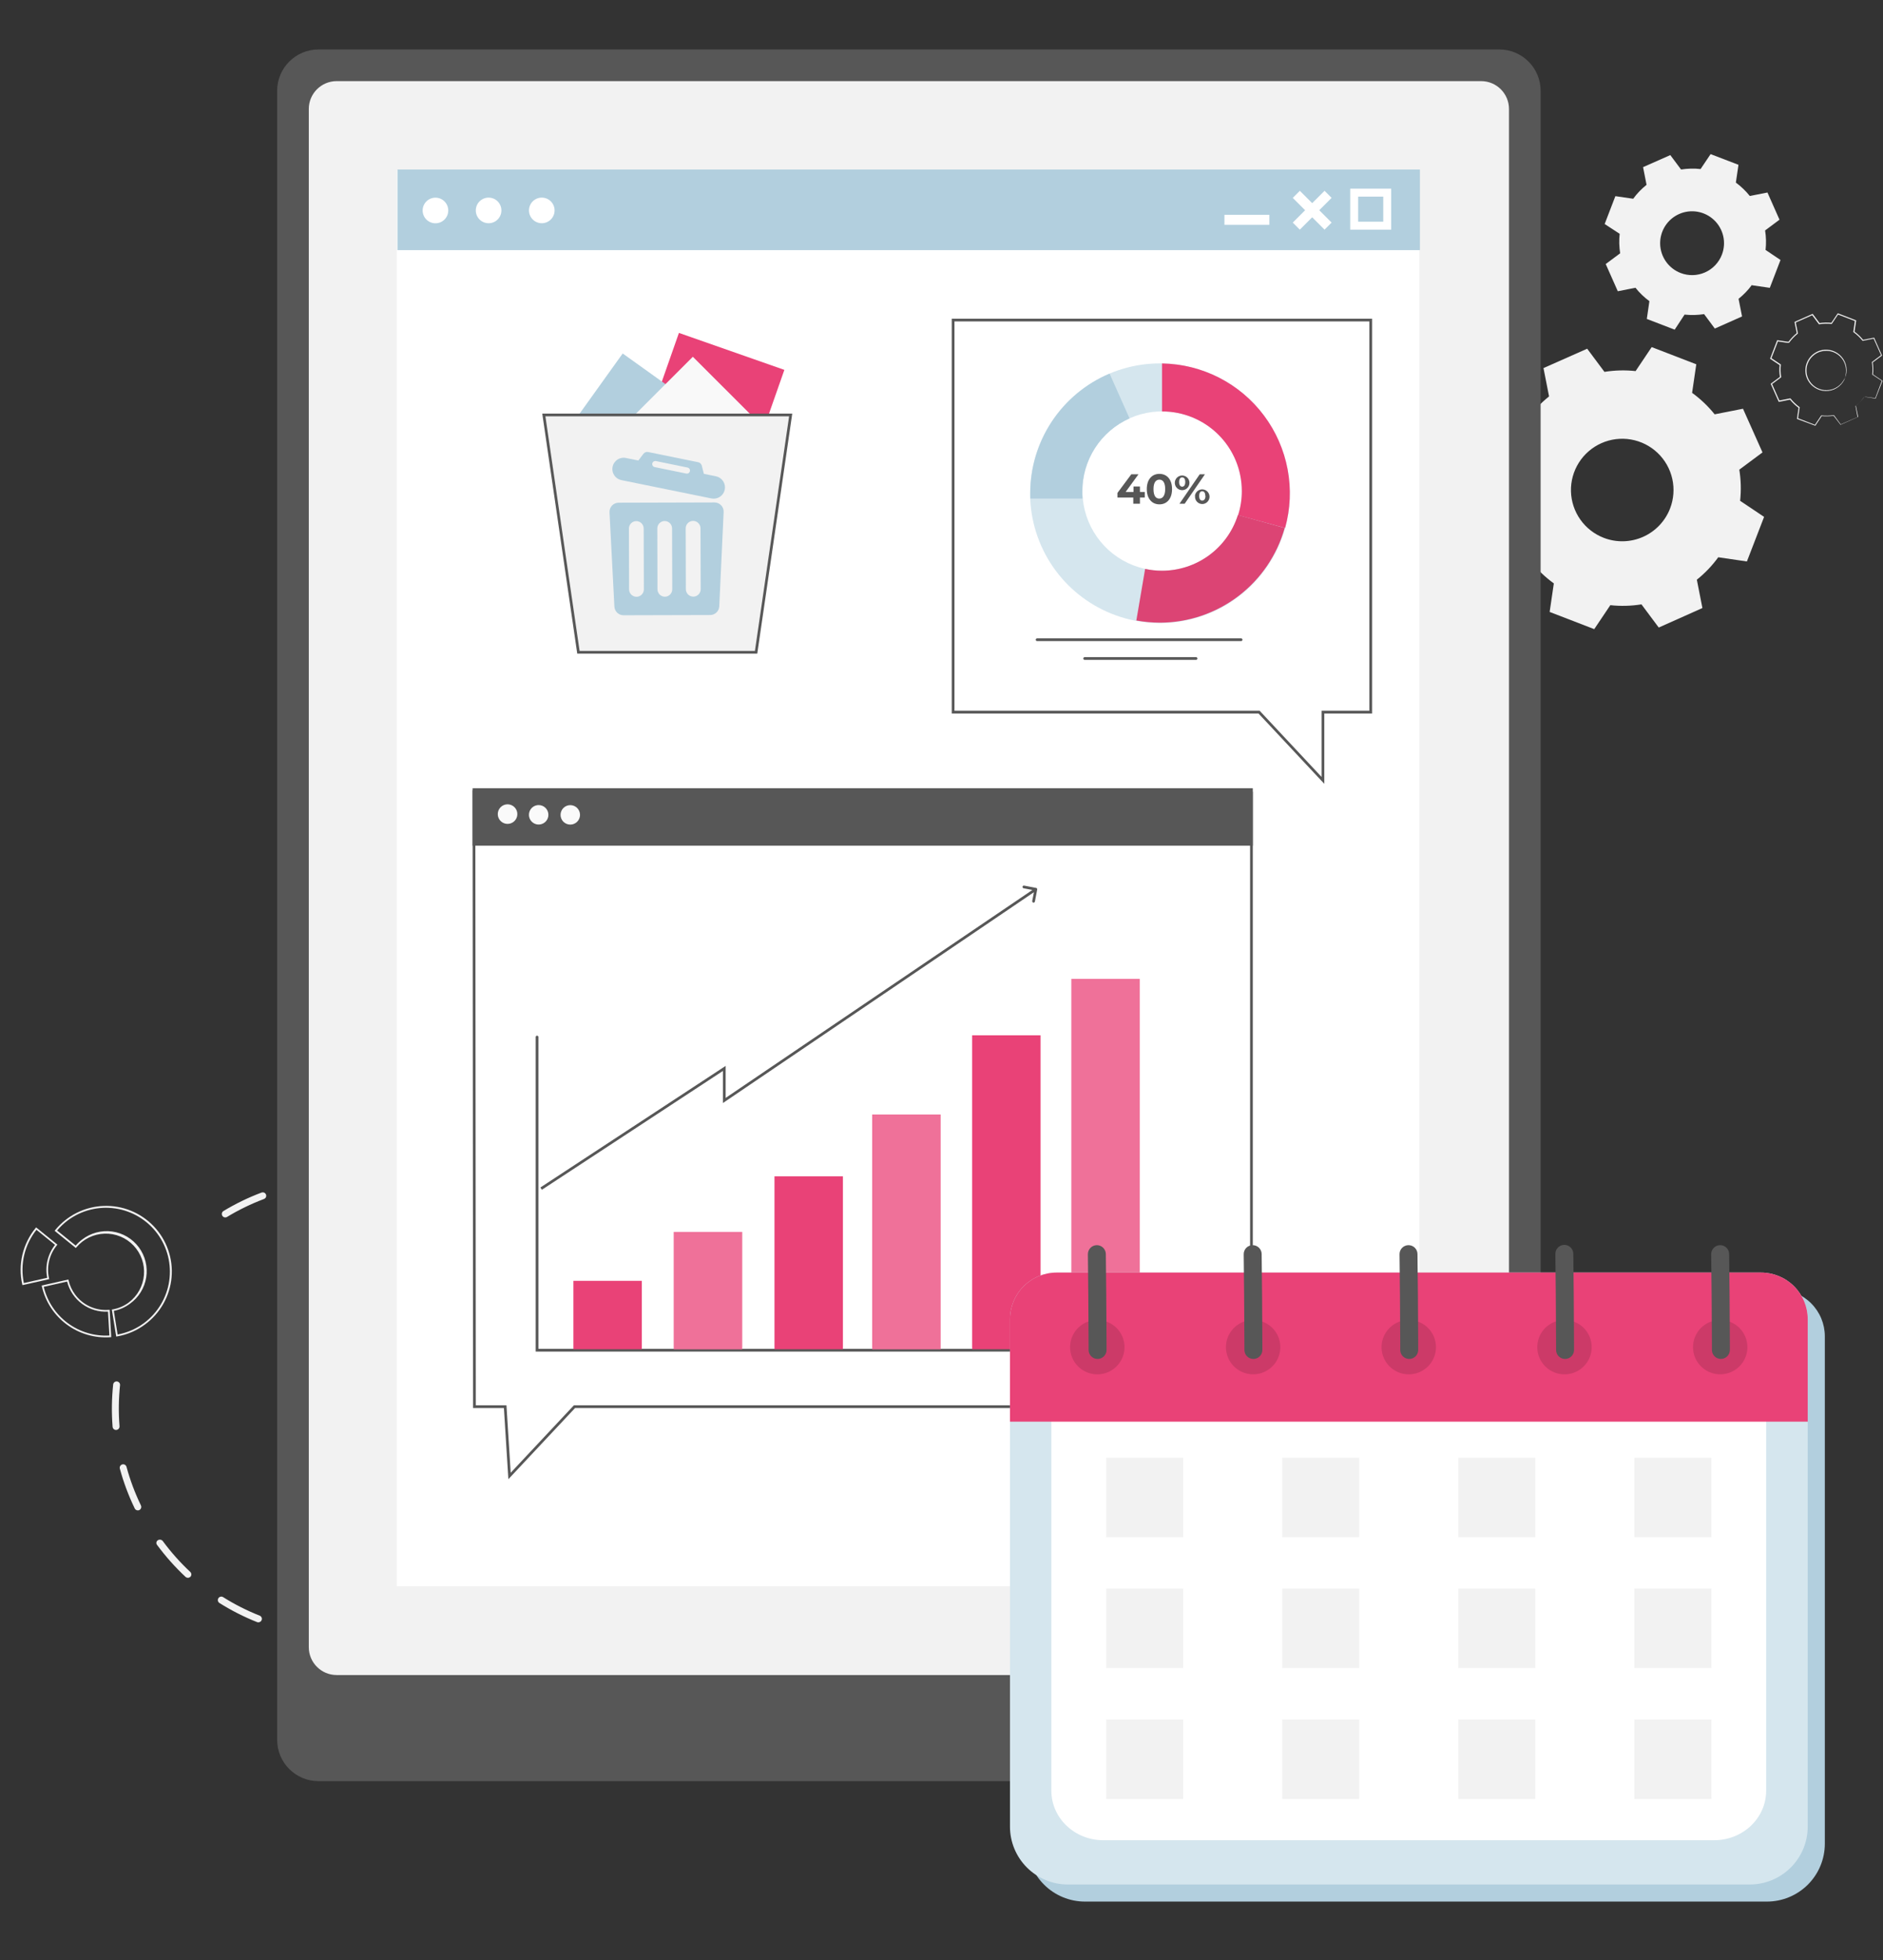 <?xml version="1.0" encoding="UTF-8"?> <svg xmlns="http://www.w3.org/2000/svg" width="693" height="721" viewBox="0 0 693 721" fill="none"><rect x="0" y="0" width="693" height="721" fill="#333333" stroke="none"/> <path d="M176.473 586.031C178.549 584.494 180.578 582.848 182.501 581.138C182.734 580.909 182.87 580.599 182.881 580.272C182.892 579.945 182.776 579.627 182.559 579.384C182.341 579.14 182.038 578.989 181.712 578.962C181.386 578.936 181.062 579.036 180.807 579.241C177.02 582.613 172.937 585.637 168.605 588.274C168.317 588.449 168.111 588.731 168.031 589.058C167.952 589.385 168.005 589.73 168.18 590.017C168.355 590.304 168.637 590.51 168.964 590.59C169.292 590.669 169.637 590.615 169.925 590.44C172.141 589.069 174.358 587.597 176.473 586.031ZM192.917 569.947C193.013 569.877 193.099 569.793 193.172 569.699C196.369 565.571 199.175 561.154 201.555 556.507C201.644 556.358 201.702 556.191 201.724 556.019C201.746 555.846 201.733 555.671 201.684 555.503C201.636 555.336 201.554 555.18 201.443 555.046C201.332 554.912 201.195 554.802 201.039 554.723C200.884 554.644 200.714 554.597 200.54 554.586C200.366 554.575 200.192 554.6 200.028 554.659C199.864 554.719 199.713 554.811 199.586 554.93C199.459 555.049 199.358 555.193 199.289 555.353C196.986 559.868 194.267 564.157 191.166 568.167C190.984 568.411 190.895 568.711 190.916 569.014C190.936 569.317 191.064 569.603 191.277 569.82C191.49 570.037 191.773 570.17 192.076 570.197C192.379 570.223 192.681 570.14 192.929 569.964L192.917 569.947ZM156.161 597.116C156.402 596.931 156.569 596.666 156.632 596.369C156.695 596.072 156.65 595.762 156.504 595.496C156.358 595.229 156.122 595.024 155.838 594.916C155.553 594.808 155.24 594.806 154.954 594.909C150.21 596.695 145.31 598.037 140.318 598.918C140.003 598.996 139.73 599.19 139.553 599.461C139.377 599.732 139.31 600.06 139.367 600.379C139.423 600.697 139.599 600.982 139.859 601.175C140.118 601.369 140.442 601.456 140.763 601.42C145.911 600.513 150.963 599.128 155.854 597.284C155.962 597.239 156.062 597.179 156.152 597.105L156.161 597.116ZM206.903 542.604C207.126 542.441 207.289 542.208 207.366 541.942C208.843 536.934 209.857 531.802 210.397 526.611C210.409 526.288 210.297 525.973 210.085 525.73C209.872 525.486 209.575 525.333 209.254 525.3C208.932 525.267 208.61 525.357 208.353 525.553C208.095 525.748 207.921 526.034 207.867 526.352C207.346 531.39 206.362 536.369 204.928 541.227C204.85 541.483 204.856 541.756 204.943 542.008C205.031 542.26 205.196 542.479 205.415 542.631C205.634 542.784 205.896 542.864 206.163 542.859C206.43 542.854 206.689 542.765 206.903 542.604V542.604ZM125.968 602.438C126.18 602.278 126.337 602.056 126.417 601.803C126.496 601.551 126.495 601.279 126.413 601.027C126.332 600.776 126.173 600.555 125.96 600.398C125.747 600.24 125.49 600.153 125.224 600.148C120.152 600.098 115.096 599.582 110.119 598.607C109.798 598.567 109.474 598.65 109.212 598.839C108.95 599.028 108.769 599.31 108.707 599.627C108.645 599.944 108.706 600.272 108.877 600.546C109.048 600.82 109.317 601.018 109.63 601.101C114.76 602.103 119.971 602.634 125.199 602.687C125.463 602.684 125.719 602.601 125.933 602.447L125.968 602.438ZM210.078 512.1C210.25 511.97 210.387 511.799 210.476 511.602C210.565 511.406 210.602 511.19 210.585 510.975C210.161 505.774 209.257 500.623 207.886 495.588C207.842 495.428 207.767 495.277 207.665 495.146C207.563 495.014 207.436 494.904 207.291 494.821C207.146 494.738 206.987 494.685 206.821 494.664C206.656 494.643 206.488 494.655 206.327 494.699C206.166 494.743 206.015 494.818 205.884 494.92C205.752 495.022 205.641 495.149 205.558 495.294C205.475 495.438 205.422 495.598 205.401 495.763C205.38 495.928 205.391 496.096 205.435 496.257C206.766 501.137 207.643 506.129 208.055 511.171C208.068 511.337 208.114 511.499 208.19 511.647C208.265 511.796 208.37 511.928 208.497 512.036C208.624 512.143 208.771 512.225 208.93 512.276C209.089 512.327 209.256 512.346 209.423 512.332C209.641 512.314 209.85 512.24 210.031 512.118L210.078 512.1ZM95.858 596.533C96.051 596.389 96.199 596.195 96.286 595.971C96.348 595.816 96.378 595.651 96.376 595.484C96.373 595.318 96.338 595.153 96.271 595C96.205 594.847 96.109 594.709 95.989 594.593C95.869 594.478 95.727 594.387 95.572 594.326C90.864 592.466 86.338 590.174 82.053 587.48C81.769 587.327 81.438 587.286 81.125 587.368C80.812 587.449 80.542 587.646 80.369 587.919C80.196 588.191 80.133 588.519 80.192 588.836C80.252 589.153 80.43 589.436 80.691 589.627C85.111 592.414 89.78 594.785 94.639 596.71C94.833 596.78 95.041 596.802 95.245 596.774C95.45 596.746 95.644 596.669 95.812 596.55L95.858 596.533ZM202.015 482.55C202.252 482.373 202.42 482.119 202.491 481.832C202.561 481.545 202.529 481.242 202.4 480.976C200.106 476.281 197.391 471.804 194.287 467.6C194.086 467.329 193.785 467.149 193.451 467.099C193.116 467.05 192.776 467.135 192.504 467.336V467.336C192.234 467.536 192.054 467.835 192.004 468.168C191.955 468.5 192.039 468.838 192.239 469.108C195.252 473.179 197.883 477.519 200.099 482.073C200.247 482.375 200.509 482.607 200.828 482.717C201.147 482.827 201.496 482.806 201.8 482.659C201.854 482.627 201.907 482.591 201.957 482.551L202.015 482.55ZM69.888 580.172C69.956 580.131 70.019 580.083 70.079 580.031C70.308 579.783 70.43 579.455 70.418 579.119C70.405 578.782 70.26 578.464 70.013 578.234C66.311 574.778 62.936 570.989 59.93 566.916C59.725 566.639 59.422 566.45 59.083 566.388C58.744 566.326 58.394 566.395 58.104 566.582C57.968 566.666 57.85 566.776 57.758 566.907C57.666 567.038 57.603 567.186 57.571 567.343C57.539 567.499 57.539 567.66 57.572 567.817C57.605 567.973 57.67 568.12 57.763 568.25L57.839 568.354C60.969 572.583 64.48 576.516 68.328 580.106C68.543 580.288 68.814 580.393 69.096 580.406C69.379 580.418 69.657 580.335 69.888 580.172V580.172ZM183.745 457.894C183.812 457.856 183.875 457.81 183.93 457.757C184.045 457.635 184.134 457.493 184.193 457.337C184.252 457.181 184.28 457.015 184.274 456.848C184.268 456.681 184.229 456.518 184.16 456.366C184.09 456.215 183.991 456.079 183.868 455.966C180.048 452.406 175.906 449.207 171.496 446.409C171.212 446.255 170.88 446.215 170.567 446.296C170.255 446.378 169.984 446.575 169.811 446.847C169.638 447.12 169.575 447.448 169.635 447.765C169.695 448.082 169.873 448.365 170.133 448.556C174.413 451.266 178.431 454.368 182.137 457.82C182.352 458.014 182.628 458.129 182.918 458.144C183.207 458.16 183.494 458.076 183.729 457.906L183.745 457.894ZM51.483 555.355C51.721 555.179 51.89 554.925 51.96 554.637C52.031 554.35 51.998 554.046 51.868 553.78C49.661 549.224 47.884 544.472 46.557 539.586C46.514 539.425 46.439 539.275 46.337 539.143C46.234 539.011 46.108 538.901 45.963 538.818C45.818 538.736 45.658 538.683 45.493 538.662C45.328 538.641 45.16 538.652 44.999 538.696C44.838 538.74 44.687 538.815 44.555 538.917C44.423 539.019 44.313 539.146 44.23 539.291C44.147 539.436 44.094 539.595 44.072 539.76C44.051 539.926 44.063 540.093 44.107 540.254C45.475 545.292 47.309 550.191 49.584 554.89C49.733 555.191 49.994 555.421 50.311 555.531C50.628 555.642 50.976 555.623 51.28 555.48L51.483 555.355ZM157.82 441.492C158 441.356 158.142 441.175 158.229 440.967C158.316 440.76 158.347 440.532 158.318 440.309C158.289 440.085 158.201 439.874 158.063 439.696C157.925 439.517 157.742 439.379 157.533 439.294C152.677 437.366 147.654 435.885 142.528 434.872C142.207 434.832 141.883 434.915 141.621 435.104C141.359 435.294 141.178 435.575 141.116 435.892C141.054 436.209 141.115 436.538 141.286 436.811C141.457 437.085 141.726 437.283 142.039 437.366C147.012 438.348 151.884 439.785 156.593 441.659C156.795 441.737 157.013 441.763 157.228 441.734C157.443 441.705 157.647 441.621 157.82 441.492V441.492ZM43.48 525.761C43.653 525.631 43.79 525.46 43.879 525.263C43.968 525.066 44.005 524.85 43.987 524.635C43.588 519.588 43.654 514.515 44.186 509.48C44.198 509.158 44.087 508.843 43.876 508.6C43.664 508.356 43.368 508.202 43.047 508.168C42.727 508.134 42.405 508.223 42.147 508.416C41.888 508.61 41.713 508.894 41.657 509.212C41.104 514.408 41.031 519.644 41.439 524.853C41.452 525.019 41.498 525.181 41.574 525.33C41.65 525.478 41.754 525.61 41.881 525.718C42.008 525.826 42.155 525.907 42.314 525.958C42.473 526.009 42.64 526.028 42.807 526.015C43.048 525.996 43.28 525.909 43.474 525.765L43.48 525.761ZM127.714 435.592C127.926 435.432 128.083 435.211 128.162 434.958C128.242 434.705 128.241 434.434 128.159 434.182C128.077 433.93 127.919 433.71 127.706 433.552C127.492 433.395 127.235 433.308 126.97 433.303C121.741 433.23 116.516 433.637 111.36 434.52C111.196 434.548 111.039 434.609 110.898 434.698C110.757 434.788 110.635 434.904 110.539 435.04C110.443 435.177 110.375 435.331 110.338 435.493C110.302 435.656 110.298 435.824 110.327 435.989C110.355 436.153 110.416 436.31 110.505 436.45C110.595 436.591 110.711 436.713 110.847 436.808C110.984 436.904 111.138 436.972 111.301 437.008C111.464 437.045 111.632 437.049 111.796 437.02C116.792 436.148 121.857 435.738 126.928 435.795C127.206 435.805 127.48 435.721 127.705 435.557L127.714 435.592ZM97.487 440.889C97.728 440.704 97.895 440.439 97.958 440.142C98.021 439.844 97.976 439.535 97.83 439.268C97.684 439.002 97.448 438.796 97.164 438.688C96.879 438.581 96.566 438.578 96.28 438.681C91.388 440.518 86.675 442.802 82.203 445.504C81.93 445.687 81.737 445.967 81.666 446.287C81.594 446.607 81.649 446.943 81.819 447.223C81.989 447.504 82.261 447.708 82.578 447.793C82.895 447.878 83.233 447.838 83.521 447.68C87.857 445.052 92.429 442.833 97.177 441.051C97.286 441 97.387 440.933 97.477 440.854L97.487 440.889Z" fill="#F2F2F2"></path> <path d="M18.123 470.537L18.044 470.225C17.568 468.118 17.58 465.931 18.079 463.829C18.579 461.727 19.553 459.766 20.927 458.097L21.133 457.851L13.293 451.504L13.092 451.745C10.758 454.599 9.103 457.944 8.251 461.529C7.4 465.113 7.376 468.844 8.179 472.438L8.249 472.749L18.123 470.537ZM20.253 457.929C18.923 459.62 17.977 461.579 17.48 463.671C16.983 465.763 16.948 467.938 17.378 470.044L8.781 471.975C8.066 468.572 8.11 465.053 8.912 461.667C9.713 458.282 11.252 455.114 13.418 452.389L20.253 457.929Z" fill="#F2F2F2"></path> <path d="M53.367 487.21C56.136 485.177 58.439 482.579 60.125 479.588C61.81 476.597 62.839 473.283 63.143 469.865C63.446 466.447 63.018 463.005 61.885 459.767C60.753 456.529 58.943 453.569 56.576 451.085C54.208 448.602 51.338 446.65 48.156 445.361C44.974 444.073 41.553 443.476 38.12 443.611C34.688 443.746 31.323 444.609 28.25 446.144C25.177 447.679 22.465 449.849 20.296 452.511L20.1 452.758L27.912 459.092L28.113 458.851C29.389 457.327 30.973 456.089 32.761 455.22C34.549 454.35 36.501 453.868 38.488 453.805C40.475 453.742 42.453 454.099 44.291 454.854C46.13 455.609 47.787 456.743 49.155 458.183C50.523 459.623 51.57 461.336 52.227 463.21C52.885 465.083 53.138 467.075 52.97 469.054C52.803 471.033 52.218 472.954 51.255 474.692C50.291 476.43 48.97 477.945 47.38 479.137C45.633 480.433 43.607 481.303 41.465 481.679L41.157 481.73L42.775 491.664L43.089 491.609C46.814 490.975 50.337 489.467 53.367 487.21V487.21ZM24.964 448.913C29.983 445.197 36.274 443.623 42.451 444.539C48.628 445.454 54.186 448.783 57.902 453.794C61.618 458.805 63.188 465.087 62.267 471.257C61.345 477.428 58.007 482.983 52.988 486.699C50.119 488.83 46.797 490.271 43.28 490.911L41.894 482.212C44.021 481.794 46.028 480.907 47.769 479.616C49.371 478.483 50.73 477.041 51.767 475.376C52.804 473.711 53.499 471.857 53.809 469.921C54.119 467.985 54.04 466.007 53.575 464.103C53.11 462.2 52.269 460.408 51.101 458.833C49.933 457.259 48.463 455.934 46.775 454.935C45.087 453.936 43.216 453.284 41.272 453.018C39.328 452.751 37.35 452.874 35.454 453.381C33.558 453.888 31.782 454.768 30.23 455.969C29.357 456.618 28.559 457.364 27.853 458.192L21.017 452.652C22.182 451.256 23.507 450.001 24.964 448.913Z" fill="#F2F2F2"></path> <path d="M40.942 491.868L40.349 481.815L40.025 481.844C37.65 482.03 35.267 481.609 33.101 480.621C30.935 479.633 29.056 478.111 27.641 476.198C26.485 474.646 25.667 472.869 25.24 470.981L25.165 470.675L15.338 472.894L15.408 473.204C16.684 478.817 19.928 483.787 24.553 487.216C29.179 490.646 34.882 492.308 40.631 491.904L40.942 491.868ZM39.74 482.485L40.264 491.283C34.769 491.596 29.341 489.975 24.923 486.701C20.506 483.428 17.379 478.709 16.087 473.368L24.694 471.428C25.525 474.73 27.482 477.639 30.227 479.657C32.972 481.674 36.336 482.674 39.74 482.485Z" fill="#F2F2F2"></path> <path d="M679.049 138.905C678.877 139.499 678.607 140.061 678.249 140.565C677.431 141.76 676.286 142.694 674.95 143.254C673.615 143.814 672.145 143.976 670.719 143.722C669.371 143.484 668.113 142.885 667.078 141.99C666.518 141.512 666.033 140.953 665.642 140.33C665.222 139.701 664.907 139.009 664.708 138.28C664.273 136.709 664.355 135.04 664.942 133.519C665.53 131.998 666.591 130.706 667.97 129.835C668.601 129.418 669.293 129.103 670.022 128.902C671.036 128.626 672.096 128.562 673.136 128.715C674.176 128.869 675.173 129.236 676.064 129.794C677.293 130.561 678.274 131.666 678.889 132.977C679.504 134.288 679.727 135.749 679.531 137.183C679.456 137.796 679.28 138.392 679.008 138.946C679.008 138.946 679.233 138.321 679.367 137.163C679.535 135.513 679.149 133.854 678.269 132.448C677.624 131.417 676.73 130.564 675.669 129.968C674.608 129.372 673.414 129.051 672.197 129.036C671.503 129.02 670.811 129.11 670.145 129.302C669.443 129.491 668.775 129.788 668.165 130.183C666.869 131.015 665.872 132.237 665.319 133.672C664.766 135.108 664.685 136.682 665.088 138.167C665.276 138.872 665.574 139.543 665.97 140.155C666.333 140.748 666.786 141.281 667.314 141.734C668.23 142.535 669.332 143.096 670.519 143.364C671.707 143.633 672.943 143.601 674.115 143.271C675.709 142.821 677.107 141.851 678.085 140.514C678.792 139.52 678.997 138.885 679.049 138.905Z" fill="#F2F2F2"></path> <path d="M686.085 145.946H686.342L687.132 146.048L690.209 146.458L690.137 146.51C690.763 144.839 691.594 142.656 692.589 140.012V140.145L689.101 137.819H689.04V137.747C689.202 136.252 689.16 134.742 688.917 133.258V133.176L688.978 133.125L692.343 130.604V130.788L689.512 124.455L689.696 124.547L685.593 125.367H685.491L685.419 125.285C684.475 124.122 683.381 123.088 682.167 122.21L682.075 122.149V122.036C682.259 120.755 682.464 119.33 682.67 117.937L682.793 118.142L676.31 115.651L676.546 115.579L674.207 119.064L674.145 119.166H674.022C672.533 119.006 671.029 119.044 669.55 119.279H669.427L669.345 119.177L666.842 115.815L667.088 115.887L660.738 118.705L660.862 118.47L661.672 122.569V122.702L661.569 122.784C660.402 123.716 659.367 124.802 658.492 126.012V126.012L658.287 126.105H658.153H658.02H657.764L657.241 126.033L656.215 125.879L654.163 125.572L654.389 125.439C653.548 127.632 652.707 129.794 651.886 131.916L651.814 131.67L655.292 134.006L655.404 134.078V134.201C655.241 135.689 655.279 137.192 655.517 138.669V138.792L655.415 138.864L652.05 141.375L652.112 141.129C653.076 143.291 654.009 145.413 654.922 147.473L654.707 147.36L658.81 146.551H658.933L659.005 146.643C659.943 147.805 661.029 148.838 662.236 149.717L662.328 149.779V149.892C662.113 151.316 661.908 152.689 661.713 153.991L661.6 153.806L668.073 156.317L667.878 156.379L670.227 152.894L670.278 152.823H670.371C671.866 152.986 673.377 152.951 674.863 152.72H674.946L674.997 152.782L677.489 156.153H677.346L683.706 153.366L683.644 153.468C683.336 151.818 683.08 150.476 682.865 149.369C683.757 148.666 684.579 147.876 685.316 147.012L685.85 146.366C685.904 146.214 685.984 146.072 686.085 145.946L685.932 146.182C685.829 146.335 685.655 146.561 685.419 146.848C684.704 147.74 683.896 148.555 683.008 149.277V149.205C683.234 150.332 683.511 151.675 683.849 153.304V153.386H683.777L677.448 156.225H677.356L677.295 156.143L674.802 152.915H674.935C673.426 153.162 671.891 153.207 670.371 153.048L670.514 152.976L668.186 156.471L668.114 156.574H667.991L661.467 154.145H661.344V154.001C661.539 152.659 661.733 151.275 661.939 149.902L662.01 150.076C660.77 149.176 659.656 148.114 658.697 146.919L658.882 146.991L654.779 147.811H654.625L654.563 147.668L651.742 141.324L651.671 141.17L651.804 141.078L655.168 138.567L655.086 138.762C654.843 137.25 654.805 135.713 654.974 134.191L655.066 134.386L651.578 132.049L651.435 131.957L651.496 131.793C652.317 129.668 653.148 127.509 653.989 125.316L654.05 125.162H654.225L656.276 125.469L657.302 125.623L657.825 125.695H658.082H658.215H658.389L658.184 125.787C659.084 124.544 660.146 123.427 661.344 122.466L661.272 122.671L660.461 118.572V118.398L660.615 118.336L666.975 115.518L667.129 115.456L667.221 115.59L669.735 118.951L669.529 118.869C671.046 118.632 672.588 118.597 674.115 118.767L673.92 118.849L676.269 115.374L676.351 115.241L676.505 115.292L682.977 117.803L683.121 117.855V118.008C682.906 119.453 682.7 120.868 682.506 122.108L682.434 121.934C683.675 122.836 684.789 123.901 685.747 125.1L685.573 125.029L689.676 124.229H689.809V124.352L692.609 130.706V130.819L692.517 130.891L689.163 133.371L689.214 133.238C689.446 134.744 689.481 136.273 689.317 137.788L689.255 137.675L692.733 140.022L692.804 140.073V140.155C691.779 142.789 690.917 144.962 690.271 146.612H690.189L687.111 146.12L686.321 145.987L686.085 145.946Z" fill="#F2F2F2"></path> <path fill-rule="evenodd" clip-rule="evenodd" d="M644.767 104.798C643.359 106.715 641.703 108.438 639.843 109.922L641.126 116.41L631.104 120.858L627.155 115.549C624.78 115.928 622.365 115.986 619.974 115.723L616.333 121.267L606.075 117.322L607.029 110.783C605.108 109.375 603.383 107.717 601.9 105.854L595.396 107.135L590.955 97.132L596.268 93.176C595.891 90.803 595.829 88.391 596.084 86.002L590.565 82.405L594.504 72.156L601.059 73.11C602.468 71.193 604.123 69.47 605.982 67.985L604.7 61.488L614.722 57.05L618.682 62.359C621.056 61.979 623.472 61.92 625.862 62.185L629.555 56.691L639.813 60.627L638.848 67.165C640.767 68.577 642.491 70.234 643.977 72.095L650.471 70.814L654.912 80.817L649.609 84.772C649.989 87.145 650.048 89.558 649.783 91.946L655.281 95.636L651.342 105.884L644.788 104.931L644.767 104.798ZM633.709 93.678C634.543 91.511 634.716 89.145 634.204 86.879C633.693 84.614 632.52 82.55 630.835 80.951C629.15 79.351 627.029 78.286 624.738 77.89C622.448 77.495 620.091 77.787 617.967 78.729C615.842 79.672 614.045 81.222 612.802 83.185C611.56 85.148 610.927 87.434 610.985 89.756C611.043 92.078 611.788 94.33 613.127 96.229C614.466 98.127 616.338 99.586 618.507 100.422C619.949 100.977 621.485 101.243 623.03 101.205C624.574 101.166 626.095 100.824 627.507 100.198C628.919 99.572 630.193 98.674 631.258 97.555C632.322 96.436 633.155 95.119 633.709 93.678V93.678Z" fill="#F2F2F2"></path> <path fill-rule="evenodd" clip-rule="evenodd" d="M632.396 204.957C630.144 208.062 627.484 210.851 624.487 213.248L626.539 223.67L610.465 230.844L604.105 222.318C600.316 222.93 596.463 223.03 592.647 222.615L586.728 231.429L570.316 225.105L571.855 214.611C568.748 212.358 565.958 209.701 563.556 206.709L553.124 208.759L545.943 192.699L554.468 186.345C553.858 182.56 553.762 178.709 554.18 174.898L545.348 168.984L551.677 152.587L562.192 154.124C564.444 151.015 567.104 148.223 570.101 145.823L568.049 135.4L584.133 128.277L590.483 136.794C594.276 136.19 598.132 136.093 601.951 136.507L607.87 127.683L624.282 134.006L622.744 144.511C625.85 146.764 628.641 149.421 631.042 152.412L641.474 150.363L648.655 166.422L640.12 172.766C640.728 176.555 640.828 180.408 640.418 184.224L649.24 190.137L642.91 206.535L632.396 204.998V204.957ZM614.64 187.042C615.983 183.562 616.263 179.762 615.445 176.123C614.627 172.483 612.746 169.168 610.042 166.597C607.337 164.025 603.93 162.313 600.252 161.676C596.573 161.04 592.788 161.507 589.376 163.02C585.963 164.532 583.076 167.022 581.08 170.174C579.084 173.326 578.068 176.999 578.161 180.728C578.255 184.457 579.453 188.074 581.604 191.123C583.755 194.171 586.763 196.514 590.247 197.854C594.917 199.651 600.11 199.522 604.684 197.494C609.258 195.466 612.839 191.707 614.64 187.042V187.042Z" fill="#F2F2F2"></path> <path d="M551.789 18.2H117.211C108.81 18.2 102 25.007 102 33.404V639.996C102 648.393 108.81 655.2 117.211 655.2H551.789C560.19 655.2 567 648.393 567 639.996V33.404C567 25.007 560.19 18.2 551.789 18.2Z" fill="#575757"></path> <path d="M545.099 29.842H123.901C118.238 29.842 113.646 34.431 113.646 40.092V605.919C113.646 611.581 118.238 616.17 123.901 616.17H545.099C550.762 616.17 555.353 611.581 555.353 605.919V40.092C555.353 34.431 550.762 29.842 545.099 29.842Z" fill="#F2F2F2"></path> <path d="M522.342 62.53H146.041V583.481H522.342V62.53Z" fill="white"></path> <path d="M211.275 517.606L211.424 517.448H211.64H460.57V291.717L174.426 291.186L174.603 517.448H185.451H185.921L185.95 517.916L187.524 542.949L211.275 517.606Z" fill="white" stroke="#575757"></path> <path d="M197.651 381.481V496.695H436.652" stroke="#575757" stroke-linecap="round"></path> <path d="M461.07 289.973H173.926V311.092H461.07V289.973Z" fill="#575757"></path> <path d="M190.391 299.754C190.32 300.658 189.91 301.501 189.244 302.116C188.578 302.731 187.704 303.073 186.797 303.073C185.89 303.073 185.017 302.731 184.351 302.116C183.685 301.501 183.275 300.658 183.204 299.754C183.165 299.259 183.229 298.761 183.392 298.292C183.555 297.822 183.813 297.392 184.15 297.027C184.488 296.662 184.897 296.371 185.353 296.172C185.808 295.973 186.3 295.87 186.797 295.87C187.295 295.87 187.787 295.973 188.242 296.172C188.698 296.371 189.107 296.662 189.444 297.027C189.782 297.392 190.04 297.822 190.203 298.292C190.366 298.761 190.43 299.259 190.391 299.754V299.754Z" fill="#FAFAFA"></path> <path d="M201.827 299.754C201.823 300.461 201.609 301.15 201.213 301.736C200.816 302.322 200.255 302.777 199.6 303.044C198.945 303.312 198.226 303.38 197.532 303.239C196.839 303.098 196.203 302.756 195.704 302.254C195.205 301.753 194.866 301.115 194.73 300.422C194.593 299.728 194.666 299.009 194.937 298.357C195.209 297.704 195.668 297.146 196.257 296.754C196.846 296.362 197.537 296.152 198.245 296.152C198.717 296.152 199.185 296.246 199.621 296.427C200.057 296.608 200.453 296.874 200.786 297.208C201.119 297.543 201.382 297.94 201.561 298.377C201.74 298.814 201.83 299.282 201.827 299.754Z" fill="#FAFAFA"></path> <path d="M209.882 303.333C211.861 303.333 213.465 301.731 213.465 299.754C213.465 297.777 211.861 296.175 209.882 296.175C207.904 296.175 206.3 297.777 206.3 299.754C206.3 301.731 207.904 303.333 209.882 303.333Z" fill="#FAFAFA"></path> <path d="M236.213 471.16H211.026V496.325H236.213V471.16Z" fill="#E94277"></path> <path d="M273.149 453.176H247.961V496.348H273.149V453.176Z" fill="#E94277"></path> <path d="M310.219 432.724H285.031V496.325H310.219V432.724Z" fill="#E94277"></path> <path d="M346.176 409.981H320.988V496.347H346.176V409.981Z" fill="#E94277"></path> <path d="M382.957 380.837H357.769V496.325H382.957V380.837Z" fill="#E94277"></path> <path d="M419.47 360.09H394.282V496.608H419.47V360.09Z" fill="#EF7199"></path> <g opacity="0.5"> <path opacity="0.5" d="M273.149 453.176H247.961V496.348H273.149V453.176Z" fill="white"></path> </g> <g opacity="0.5"> <path opacity="0.5" d="M346.176 409.981H320.988V496.347H346.176V409.981Z" fill="white"></path> </g> <path d="M199.295 436.554L198.877 436.828L199.426 437.664L199.844 437.39L199.295 436.554ZM266.554 393.03H267.054V392.104L266.28 392.612L266.554 393.03ZM266.554 404.819H266.054V405.762L266.835 405.233L266.554 404.819ZM381.723 327.212C381.775 326.94 381.597 326.678 381.326 326.626L376.907 325.777C376.636 325.725 376.374 325.902 376.322 326.173C376.269 326.445 376.447 326.707 376.718 326.759L380.646 327.514L379.891 331.442C379.839 331.713 380.017 331.975 380.288 332.027C380.559 332.079 380.821 331.902 380.873 331.631L381.723 327.212ZM199.844 437.39L266.828 393.448L266.28 392.612L199.295 436.554L199.844 437.39ZM266.054 393.03V404.819H267.054V393.03H266.054ZM266.835 405.233L381.512 327.531L380.951 326.703L266.274 404.405L266.835 405.233Z" fill="#575757"></path> <path d="M486.876 262.464V261.964H487.376H504.468V117.729H350.771V261.964H463.167H463.384L463.532 262.122L486.876 287.065V262.464Z" fill="white" stroke="#575757"></path> <path d="M426.912 133.679C417.457 133.679 408.214 136.48 400.353 141.728C392.491 146.976 386.364 154.436 382.746 163.163C379.127 171.89 378.181 181.493 380.025 190.758C381.87 200.023 386.423 208.534 393.108 215.213C399.794 221.893 408.312 226.442 417.585 228.285C426.859 230.127 436.471 229.182 445.206 225.567C453.941 221.952 461.407 215.83 466.66 207.975C471.913 200.121 474.717 190.887 474.717 181.44C474.717 168.773 469.68 156.625 460.715 147.668C451.75 138.711 439.59 133.679 426.912 133.679V133.679ZM427.638 209.945C421.838 209.933 416.172 208.204 411.355 204.976C406.539 201.748 402.788 197.166 400.577 191.809C398.366 186.452 397.795 180.56 398.935 174.879C400.074 169.197 402.875 163.98 406.981 159.888C411.088 155.796 416.316 153.012 422.006 151.888C427.696 150.764 433.591 151.351 438.947 153.573C444.304 155.796 448.88 159.555 452.098 164.376C455.317 169.197 457.033 174.863 457.029 180.657C457.029 184.51 456.268 188.324 454.79 191.883C453.312 195.441 451.146 198.673 448.416 201.394C445.686 204.114 442.445 206.27 438.88 207.737C435.314 209.205 431.494 209.955 427.638 209.945V209.945Z" fill="#D5E6EE"></path> <path d="M427.657 133.698C427.657 138.78 427.657 145.62 427.657 151.351C431.513 151.343 435.333 152.096 438.897 153.566C442.462 155.035 445.701 157.193 448.429 159.916C451.158 162.638 453.322 165.871 454.797 169.431C456.273 172.99 457.031 176.805 457.029 180.658C457.035 183.666 456.57 186.657 455.652 189.522L472.957 194.222C474.908 187.197 475.224 179.818 473.879 172.652C472.535 165.486 469.566 158.723 465.2 152.881C460.835 147.038 455.189 142.272 448.694 138.947C442.2 135.622 435.03 133.827 427.734 133.698H427.657Z" fill="#E94277"></path> <path d="M398.324 180.657C398.325 174.998 399.967 169.46 403.052 164.713C406.137 159.966 410.532 156.214 415.706 153.911L408.363 137.442C399.719 141.096 392.342 147.211 387.153 155.025C381.964 162.839 379.192 172.006 379.183 181.383C379.183 182.052 379.183 182.721 379.183 183.389H398.401C398.326 182.481 398.301 181.569 398.324 180.657V180.657Z" fill="#B2CFDE"></path> <path d="M427.638 209.944C425.555 209.947 423.477 209.722 421.443 209.275C420.697 213.536 419.301 221.77 418.211 228.246C421.081 228.775 423.993 229.044 426.911 229.049C437.312 229.021 447.419 225.606 455.701 219.321C463.983 213.036 469.988 204.224 472.804 194.221L455.575 189.464C453.702 195.401 449.983 200.587 444.96 204.27C439.936 207.952 433.869 209.94 427.638 209.944V209.944Z" fill="#E94277"></path> <g opacity="0.3"> <path opacity="0.3" d="M427.638 209.945C425.554 209.948 423.477 209.723 421.442 209.276C420.697 213.537 419.301 221.771 418.211 228.247C421.081 228.776 423.993 229.045 426.911 229.05C437.311 229.022 447.419 225.607 455.701 219.322C463.983 213.037 469.988 204.225 472.804 194.222L455.575 189.465C453.701 195.402 449.983 200.588 444.959 204.271C439.936 207.953 433.869 209.941 427.638 209.945V209.945Z" fill="#575757"></path> </g> <path d="M421.309 183.026H419.531V185.299H417.083V183.026H411.251V181.325L416.357 174.467H418.995L414.253 180.982H417.16V178.956H419.531V180.982H421.309V183.026Z" fill="#575757"></path> <path d="M422.055 179.913C422.055 176.341 423.967 174.315 426.702 174.315C429.436 174.315 431.348 176.341 431.348 179.913C431.348 183.486 429.436 185.53 426.702 185.53C423.967 185.53 422.055 183.447 422.055 179.913ZM428.824 179.913C428.824 177.449 427.945 176.436 426.702 176.436C425.459 176.436 424.522 177.41 424.522 179.913C424.522 182.416 425.401 183.409 426.644 183.409C427.887 183.409 428.824 182.339 428.824 179.913Z" fill="#575757"></path> <path d="M432.381 177.313C432.44 176.798 432.646 176.31 432.976 175.909C433.306 175.508 433.745 175.211 434.24 175.053C434.734 174.895 435.264 174.883 435.766 175.019C436.267 175.155 436.718 175.433 437.065 175.819C437.413 176.205 437.641 176.683 437.722 177.196C437.804 177.709 437.736 178.234 437.525 178.708C437.315 179.183 436.973 179.587 436.538 179.872C436.104 180.156 435.596 180.31 435.077 180.313C434.696 180.315 434.318 180.237 433.969 180.083C433.62 179.929 433.308 179.703 433.054 179.419C432.799 179.136 432.607 178.801 432.491 178.438C432.375 178.075 432.337 177.692 432.381 177.313V177.313ZM436.205 177.313C436.205 176.167 435.765 175.613 435.077 175.613C434.389 175.613 433.949 176.186 433.949 177.313C433.949 178.441 434.408 179.033 435.077 179.033C435.746 179.033 436.205 178.479 436.205 177.313ZM441.54 174.467H443.452L435.995 185.299H434.083L441.54 174.467ZM439.762 182.433C439.817 181.916 440.022 181.425 440.35 181.021C440.679 180.617 441.118 180.317 441.614 180.157C442.11 179.997 442.642 179.984 443.145 180.119C443.648 180.255 444.101 180.533 444.449 180.921C444.797 181.308 445.026 181.788 445.106 182.303C445.187 182.817 445.117 183.344 444.904 183.819C444.691 184.295 444.345 184.698 443.908 184.981C443.47 185.264 442.96 185.415 442.439 185.414C442.065 185.408 441.696 185.324 441.357 185.168C441.017 185.011 440.714 184.785 440.467 184.504C440.22 184.224 440.035 183.894 439.924 183.538C439.812 183.181 439.776 182.805 439.819 182.433H439.762ZM443.586 182.433C443.586 181.287 443.146 180.714 442.458 180.714C441.77 180.714 441.33 181.268 441.33 182.433C441.33 183.599 441.789 184.153 442.458 184.153C443.127 184.153 443.644 183.58 443.644 182.433H443.586Z" fill="#575757"></path> <path d="M381.69 235.329H456.756" stroke="#575757" stroke-linecap="round"></path> <path d="M399.19 242.236H440.177" stroke="#575757" stroke-linecap="round"></path> <path d="M522.573 62.357H146.274V92.013H522.573V62.357Z" fill="#B2CFDE"></path> <path d="M467.164 79.027H450.626V82.702H467.164V79.027Z" fill="white"></path> <path d="M490.074 81.881L478.38 70.191L475.78 72.79L487.475 84.479L490.074 81.881Z" fill="white"></path> <path d="M478.377 84.477L490.071 72.788L487.472 70.19L475.778 81.879L478.377 84.477Z" fill="white"></path> <path d="M496.924 69.405V84.477H512.002V69.405H496.924ZM509.08 81.556H499.847V72.327H509.08V81.556Z" fill="white"></path> <path d="M203.978 78.487C204.576 75.956 203.008 73.419 200.475 72.822C197.942 72.224 195.405 73.792 194.807 76.324C194.209 78.855 195.778 81.392 198.31 81.989C200.843 82.587 203.381 81.019 203.978 78.487Z" fill="white"></path> <path d="M184.406 78.49C185.004 75.959 183.436 73.422 180.903 72.825C178.37 72.227 175.833 73.795 175.235 76.326C174.637 78.858 176.206 81.394 178.738 81.992C181.271 82.59 183.809 81.022 184.406 78.49Z" fill="white"></path> <path d="M163.59 80.756C165.43 78.917 165.43 75.935 163.59 74.096C161.75 72.256 158.767 72.256 156.927 74.096C155.087 75.935 155.087 78.917 156.927 80.756C158.767 82.595 161.75 82.595 163.59 80.756Z" fill="white"></path> <path d="M490.148 574.039H394.1V588.93H490.148V574.039Z" fill="#F2F2F2"></path> <path d="M500.543 588.931H383.708V603.821H500.543V588.931Z" fill="#F2F2F2"></path> <path d="M671.593 491.577V678.226C671.592 683.87 669.345 689.283 665.346 693.274C661.348 697.265 655.926 699.507 650.272 699.507H399.319C396.52 699.508 393.747 698.958 391.161 697.889C388.574 696.819 386.223 695.252 384.243 693.276C382.263 691.299 380.693 688.953 379.621 686.371C378.55 683.789 377.998 681.021 377.998 678.226V491.577C377.997 487.031 379.803 482.67 383.019 479.451C386.235 476.233 390.599 474.42 395.153 474.411H654.384C656.643 474.409 658.881 474.852 660.969 475.714C663.056 476.575 664.954 477.84 666.552 479.434C668.15 481.028 669.418 482.921 670.283 485.005C671.148 487.088 671.593 489.322 671.593 491.577V491.577Z" fill="#B2CFDE"></path> <path d="M665.294 485.29V671.939C665.293 677.583 663.046 682.996 659.048 686.987C655.049 690.978 649.627 693.22 643.973 693.22H393.021C390.221 693.221 387.449 692.671 384.862 691.602C382.275 690.532 379.925 688.965 377.945 686.989C375.965 685.012 374.394 682.666 373.323 680.084C372.251 677.502 371.7 674.734 371.7 671.939V485.29C371.698 480.744 373.504 476.383 376.72 473.164C379.937 469.946 384.301 468.133 388.855 468.124H648.086C650.345 468.122 652.582 468.565 654.67 469.426C656.758 470.288 658.655 471.552 660.253 473.147C661.851 474.741 663.119 476.634 663.984 478.717C664.849 480.801 665.294 483.035 665.294 485.29V485.29Z" fill="#D5E6EE"></path> <path d="M649.997 499.083V658.73C649.997 668.781 641.445 676.939 630.882 676.939H406.044C395.491 676.939 386.929 668.781 386.929 658.73V499.083C386.929 490.98 393.815 484.403 402.324 484.403H634.578C643.101 484.408 649.997 490.98 649.997 499.083Z" fill="white"></path> <path d="M665.294 485.29V522.969H371.7V485.29C371.698 480.744 373.504 476.383 376.72 473.164C379.937 469.946 384.301 468.133 388.855 468.124H648.086C650.345 468.122 652.582 468.565 654.67 469.426C656.758 470.288 658.655 471.552 660.253 473.147C661.851 474.741 663.119 476.634 663.984 478.717C664.849 480.801 665.294 483.035 665.294 485.29V485.29Z" fill="#E94277"></path> <path d="M413.853 495.557C413.854 497.534 413.267 499.468 412.167 501.113C411.067 502.758 409.503 504.04 407.674 504.797C405.844 505.554 403.83 505.753 401.887 505.367C399.944 504.982 398.159 504.029 396.759 502.631C395.358 501.232 394.404 499.451 394.018 497.511C393.632 495.571 393.83 493.561 394.589 491.734C395.347 489.907 396.632 488.345 398.279 487.247C399.927 486.149 401.863 485.563 403.844 485.564C405.158 485.564 406.46 485.823 407.674 486.325C408.889 486.827 409.992 487.563 410.921 488.491C411.851 489.419 412.588 490.521 413.091 491.733C413.594 492.945 413.853 494.245 413.853 495.557V495.557Z" fill="#CC3A68"></path> <path d="M471.199 495.557C471.199 497.533 470.612 499.465 469.513 501.108C468.413 502.751 466.85 504.032 465.022 504.788C463.193 505.544 461.181 505.743 459.24 505.357C457.298 504.972 455.515 504.021 454.115 502.624C452.715 501.227 451.762 499.447 451.375 497.509C450.988 495.571 451.186 493.562 451.942 491.736C452.699 489.91 453.981 488.349 455.626 487.251C457.272 486.152 459.206 485.565 461.186 485.564C463.841 485.564 466.387 486.617 468.265 488.491C470.142 490.365 471.198 492.906 471.199 495.557Z" fill="#CC3A68"></path> <path d="M528.482 495.557C528.483 497.534 527.897 499.468 526.797 501.113C525.697 502.758 524.133 504.04 522.303 504.797C520.473 505.554 518.459 505.753 516.516 505.367C514.573 504.982 512.789 504.029 511.388 502.631C509.987 501.232 509.033 499.451 508.647 497.511C508.261 495.571 508.46 493.561 509.218 491.734C509.977 489.907 511.261 488.345 512.908 487.247C514.556 486.149 516.493 485.563 518.474 485.564C519.788 485.564 521.089 485.823 522.304 486.325C523.518 486.827 524.621 487.563 525.551 488.491C526.48 489.419 527.217 490.521 527.72 491.733C528.223 492.945 528.482 494.245 528.482 495.557V495.557Z" fill="#CC3A68"></path> <path d="M585.789 495.557C585.79 497.534 585.204 499.468 584.104 501.113C583.004 502.758 581.44 504.04 579.61 504.797C577.78 505.554 575.766 505.753 573.823 505.367C571.881 504.982 570.096 504.029 568.695 502.631C567.294 501.232 566.341 499.451 565.954 497.511C565.568 495.571 565.767 493.561 566.525 491.734C567.284 489.907 568.568 488.345 570.216 487.247C571.863 486.149 573.8 485.563 575.781 485.564C577.095 485.564 578.397 485.823 579.611 486.325C580.825 486.827 581.929 487.563 582.858 488.491C583.787 489.419 584.525 490.521 585.028 491.733C585.531 492.945 585.789 494.245 585.789 495.557V495.557Z" fill="#CC3A68"></path> <path d="M643.096 495.557C643.096 497.533 642.509 499.465 641.41 501.108C640.31 502.751 638.747 504.032 636.919 504.788C635.09 505.544 633.078 505.743 631.137 505.357C629.195 504.972 627.412 504.021 626.012 502.624C624.612 501.227 623.659 499.447 623.272 497.509C622.885 495.571 623.083 493.562 623.839 491.736C624.596 489.91 625.878 488.349 627.523 487.251C629.169 486.152 631.103 485.565 633.083 485.564C635.738 485.564 638.284 486.617 640.162 488.491C642.039 490.365 643.095 492.906 643.096 495.557Z" fill="#CC3A68"></path> <path d="M407.24 496.652C407.24 496.222 407.24 495.541 407.24 494.641C407.24 487.203 407.053 464.84 406.98 461.268C406.961 460.393 406.595 459.562 405.962 458.957C405.329 458.351 404.481 458.022 403.605 458.041C402.729 458.06 401.896 458.425 401.29 459.057C400.684 459.689 400.354 460.535 400.373 461.41C400.446 464.835 400.633 487.301 400.633 494.641C400.633 495.527 400.633 496.197 400.633 496.554C400.626 496.987 400.705 497.418 400.865 497.82C401.025 498.223 401.263 498.59 401.566 498.901C401.868 499.212 402.228 499.46 402.627 499.632C403.025 499.803 403.453 499.895 403.887 499.901C404.321 499.908 404.752 499.829 405.155 499.669C405.558 499.509 405.926 499.272 406.237 498.97C406.549 498.668 406.798 498.308 406.97 497.911C407.141 497.513 407.233 497.085 407.24 496.652V496.652Z" fill="#575757"></path> <path d="M464.586 496.652C464.586 496.222 464.586 495.536 464.586 494.631C464.586 487.174 464.4 464.835 464.327 461.268C464.317 460.835 464.223 460.408 464.048 460.011C463.873 459.615 463.622 459.256 463.309 458.957C462.995 458.657 462.626 458.422 462.222 458.265C461.817 458.108 461.386 458.031 460.952 458.041C460.518 458.05 460.09 458.145 459.693 458.319C459.296 458.493 458.937 458.744 458.637 459.057C458.337 459.37 458.101 459.739 457.944 460.142C457.786 460.546 457.71 460.977 457.72 461.41C457.793 464.835 457.979 487.271 457.979 494.631C457.979 495.522 457.979 496.197 457.979 496.554C457.973 496.987 458.052 497.418 458.212 497.82C458.372 498.223 458.61 498.59 458.912 498.901C459.214 499.212 459.575 499.46 459.973 499.632C460.372 499.803 460.8 499.895 461.234 499.901C461.668 499.908 462.099 499.829 462.502 499.669C462.905 499.509 463.273 499.272 463.584 498.97C463.896 498.668 464.144 498.308 464.316 497.911C464.488 497.513 464.58 497.085 464.586 496.652V496.652Z" fill="#575757"></path> <path d="M521.938 496.652C521.938 496.222 521.938 495.536 521.938 494.631C521.938 487.174 521.752 464.835 521.679 461.268C521.66 460.393 521.294 459.562 520.661 458.957C520.028 458.351 519.18 458.022 518.304 458.041C517.428 458.06 516.595 458.425 515.989 459.057C515.383 459.689 515.053 460.535 515.072 461.41C515.145 464.835 515.331 487.272 515.331 494.631C515.331 495.522 515.331 496.197 515.331 496.554C515.318 497.429 515.654 498.273 516.264 498.901C516.875 499.528 517.71 499.888 518.586 499.901C519.462 499.914 520.307 499.579 520.936 498.97C521.565 498.361 521.925 497.527 521.938 496.652V496.652Z" fill="#575757"></path> <path d="M579.29 496.651C579.29 496.221 579.29 495.535 579.29 494.63C579.29 487.173 579.104 464.834 579.026 461.267C579.03 460.825 578.946 460.387 578.777 459.978C578.609 459.569 578.36 459.198 578.045 458.888C577.73 458.577 577.356 458.332 576.945 458.169C576.534 458.005 576.094 457.926 575.651 457.935C575.209 457.945 574.772 458.043 574.368 458.224C573.965 458.405 573.601 458.666 573.3 458.99C572.999 459.314 572.766 459.695 572.616 460.11C572.465 460.526 572.4 460.968 572.423 461.409C572.497 464.834 572.683 487.271 572.683 494.63C572.683 495.521 572.683 496.196 572.683 496.553C572.677 496.986 572.756 497.417 572.916 497.819C573.076 498.222 573.314 498.589 573.616 498.9C573.918 499.211 574.279 499.459 574.677 499.631C575.076 499.802 575.504 499.894 575.938 499.9C576.372 499.907 576.802 499.828 577.206 499.668C577.609 499.508 577.977 499.271 578.288 498.969C578.599 498.667 578.848 498.307 579.02 497.91C579.192 497.512 579.284 497.084 579.29 496.651V496.651Z" fill="#575757"></path> <path d="M636.641 496.657C636.641 496.212 636.641 495.517 636.641 494.587C636.641 487.09 636.45 464.83 636.376 461.268C636.357 460.393 635.991 459.562 635.358 458.957C634.725 458.351 633.878 458.022 633.001 458.041C632.125 458.06 631.293 458.425 630.686 459.057C630.08 459.689 629.75 460.535 629.769 461.41C629.843 464.835 630.034 487.188 630.034 494.587C630.034 495.497 630.034 496.187 630.034 496.545C630.02 497.419 630.355 498.264 630.965 498.892C631.575 499.52 632.41 499.88 633.286 499.894C634.162 499.908 635.008 499.573 635.637 498.964C636.266 498.355 636.627 497.522 636.641 496.647V496.657Z" fill="#575757"></path> <path d="M435.443 536.259H407.093V565.453H435.443V536.259Z" fill="#F2F2F2"></path> <path d="M500.245 536.259H471.895V565.453H500.245V536.259Z" fill="#F2F2F2"></path> <path d="M565.046 536.259H536.696V565.453H565.046V536.259Z" fill="#F2F2F2"></path> <path d="M629.847 536.259H601.497V565.453H629.847V536.259Z" fill="#F2F2F2"></path> <path d="M435.443 584.409H407.093V613.603H435.443V584.409Z" fill="#F2F2F2"></path> <path d="M500.245 584.409H471.895V613.603H500.245V584.409Z" fill="#F2F2F2"></path> <path d="M565.046 584.409H536.696V613.603H565.046V584.409Z" fill="#F2F2F2"></path> <path d="M629.847 584.409H601.497V613.603H629.847V584.409Z" fill="#F2F2F2"></path> <path d="M435.443 632.557H407.093V661.751H435.443V632.557Z" fill="#F2F2F2"></path> <path d="M500.245 632.557H471.895V661.751H500.245V632.557Z" fill="#F2F2F2"></path> <path d="M565.046 632.557H536.696V661.751H565.046V632.557Z" fill="#F2F2F2"></path> <path d="M629.847 632.557H601.497V661.751H629.847V632.557Z" fill="#F2F2F2"></path> <g clip-path="url(#clip0_560_1518)"> <path d="M288.67 136.062L249.864 122.462L230.225 178.396L269.031 191.996L288.67 136.062Z" fill="#E94277"></path> <path d="M229.166 130.031L202.523 167.205L250.582 201.585L277.225 164.411L229.166 130.031Z" fill="#B2CFDE"></path> <path d="M284.066 160.29L254.987 131.238L213.033 173.153L242.112 202.205L284.066 160.29Z" fill="#F9F9F9"></path> <path d="M290.995 152.646L278.267 239.94H212.875L200.148 152.646H290.995Z" fill="#F2F2F2" stroke="#575757"></path> <path d="M262.95 184.825L227.667 184.924C227.211 184.925 226.761 185.019 226.342 185.2C225.923 185.38 225.546 185.644 225.233 185.975C224.919 186.306 224.677 186.697 224.519 187.124C224.362 187.552 224.293 188.007 224.317 188.462L226.117 223.139C226.161 224.002 226.536 224.815 227.164 225.409C227.793 226.002 228.626 226.331 229.491 226.326L261.358 226.241C262.223 226.24 263.053 225.905 263.678 225.308C264.302 224.711 264.673 223.896 264.712 223.034L266.321 188.346C266.343 187.891 266.271 187.436 266.112 187.009C265.952 186.582 265.707 186.192 265.392 185.863C265.076 185.534 264.697 185.272 264.278 185.093C263.858 184.915 263.406 184.824 262.95 184.825V184.825ZM234.249 219.526C233.529 219.526 232.838 219.242 232.327 218.735C231.816 218.227 231.527 217.539 231.522 216.819L231.461 194.417C231.461 193.698 231.745 193.009 232.252 192.498C232.759 191.988 233.448 191.699 234.167 191.693C234.89 191.693 235.584 191.98 236.095 192.491C236.606 193.002 236.894 193.695 236.894 194.417L236.958 216.816C236.957 217.534 236.671 218.223 236.163 218.732C235.656 219.241 234.968 219.529 234.249 219.533V219.526ZM244.695 219.499C243.975 219.499 243.284 219.215 242.773 218.707C242.262 218.2 241.973 217.512 241.969 216.792L241.911 194.387C241.911 193.667 242.196 192.977 242.703 192.466C243.211 191.956 243.9 191.667 244.62 191.663C245.341 191.663 246.031 191.947 246.542 192.454C247.053 192.962 247.342 193.65 247.347 194.37L247.408 216.775C247.41 217.496 247.125 218.189 246.617 218.701C246.108 219.213 245.417 219.502 244.695 219.506V219.499ZM255.145 219.469C254.422 219.469 253.728 219.182 253.217 218.671C252.706 218.16 252.418 217.467 252.418 216.745L252.354 194.342C252.354 193.62 252.641 192.927 253.152 192.416C253.664 191.905 254.357 191.618 255.08 191.618C255.801 191.618 256.491 191.903 257.002 192.41C257.513 192.917 257.802 193.606 257.807 194.325L257.872 216.731C257.874 217.09 257.806 217.447 257.67 217.78C257.534 218.112 257.334 218.415 257.08 218.67C256.827 218.925 256.526 219.128 256.193 219.266C255.861 219.404 255.505 219.475 255.145 219.475V219.469Z" fill="#B2CFDE"></path> <path d="M263.502 175.212L259.041 174.306L258.284 171.306C258.204 170.988 258.035 170.7 257.797 170.473C257.56 170.247 257.263 170.092 256.941 170.026L238.536 166.281C238.214 166.214 237.88 166.241 237.572 166.358C237.264 166.474 236.996 166.675 236.798 166.938L234.931 169.4L230.473 168.494C229.931 168.368 229.369 168.352 228.821 168.447C228.273 168.541 227.75 168.745 227.282 169.045C226.814 169.345 226.411 169.736 226.097 170.194C225.782 170.653 225.563 171.169 225.452 171.714C225.341 172.258 225.341 172.82 225.451 173.364C225.56 173.909 225.778 174.426 226.092 174.885C226.405 175.344 226.807 175.736 227.274 176.037C227.742 176.339 228.265 176.543 228.813 176.639L261.825 183.357C262.907 183.577 264.032 183.359 264.953 182.751C265.873 182.143 266.514 181.194 266.735 180.114C266.956 179.033 266.737 177.909 266.129 176.989C265.52 176.07 264.57 175.429 263.489 175.209L263.502 175.212ZM253.915 173.322C253.864 173.577 253.726 173.806 253.524 173.971C253.323 174.135 253.07 174.225 252.81 174.225C252.734 174.225 252.657 174.218 252.582 174.204L240.929 171.821C240.656 171.764 240.413 171.608 240.248 171.383C240.083 171.158 240.007 170.88 240.034 170.603C240.062 170.325 240.191 170.067 240.397 169.879C240.603 169.691 240.871 169.586 241.151 169.583C241.227 169.583 241.304 169.59 241.379 169.604L253.032 171.987C253.326 172.048 253.584 172.223 253.749 172.473C253.915 172.723 253.974 173.028 253.915 173.322V173.322Z" fill="#B2CFDE"></path> </g> <defs> <clipPath id="clip0_560_1518"> <rect width="92" height="118" fill="white" transform="translate(199.57 122.44)"></rect> </clipPath> </defs> </svg> 